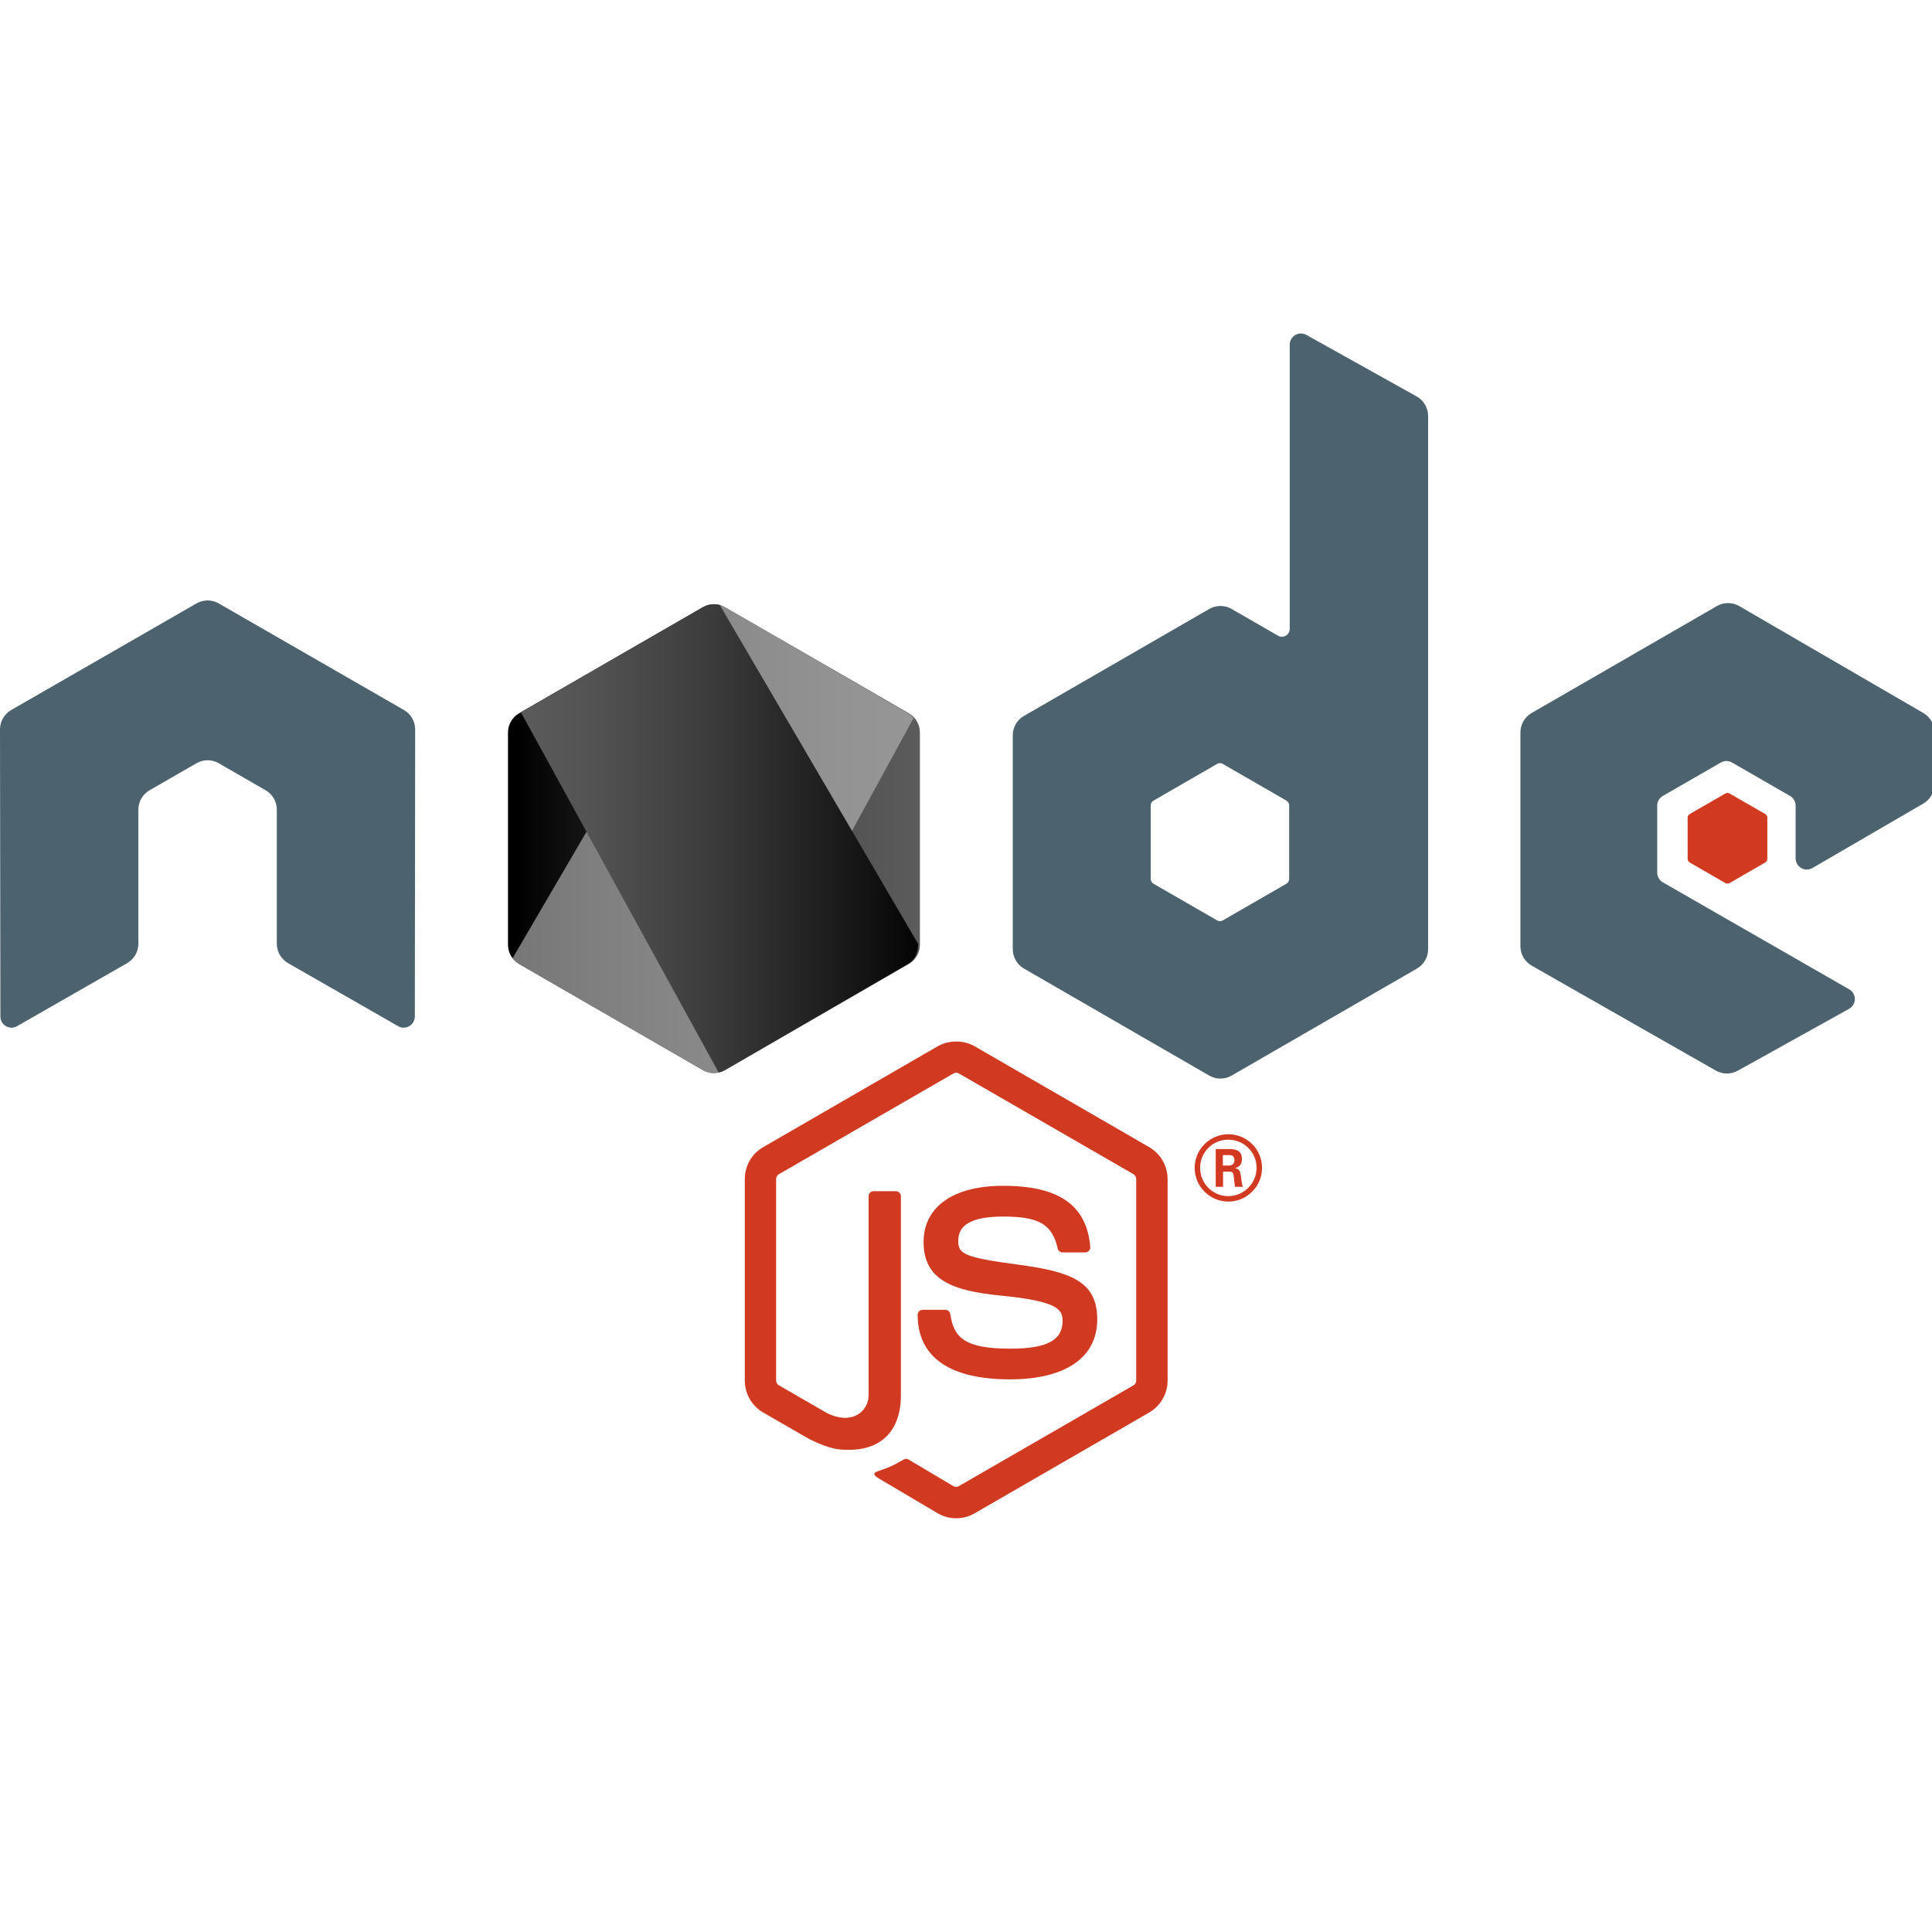 <?xml version="1.0" encoding="utf-8"?>
<!DOCTYPE svg PUBLIC "-//W3C//DTD SVG 1.1//EN" "http://www.w3.org/Graphics/SVG/1.1/DTD/svg11.dtd">
<svg version="1.1" id="nodeJS" xmlns="http://www.w3.org/2000/svg" xmlns:xlink="http://www.w3.org/1999/xlink" x="100%" y="100%"
	 width="100%" height="100%" viewBox="0 0 100 100" enable-background="new 0 0 100 100" xml:space="preserve">
<g>
	<g>
		<path fill="#D13920" d="M49.49,78.585c-0.331,0-0.66-0.086-0.948-0.254l-3.02-1.786c-0.451-0.253-0.229-0.341-0.082-0.394
			c0.603-0.209,0.723-0.257,1.365-0.621c0.067-0.037,0.156-0.023,0.225,0.018l2.319,1.376c0.084,0.048,0.203,0.048,0.279,0
			l9.043-5.219c0.084-0.048,0.139-0.146,0.139-0.245V61.024c0-0.102-0.055-0.196-0.141-0.249l-9.039-5.214
			c-0.083-0.05-0.194-0.05-0.278,0l-9.036,5.216c-0.088,0.051-0.144,0.149-0.144,0.247V71.46c0,0.1,0.056,0.194,0.143,0.243
			l2.477,1.431c1.344,0.672,2.167-0.12,2.167-0.914V61.916c0-0.145,0.118-0.261,0.263-0.261h1.146c0.143,0,0.262,0.116,0.262,0.261
			v10.303c0,1.794-0.977,2.822-2.677,2.822c-0.523,0-0.934,0-2.083-0.565L39.5,73.11c-0.586-0.339-0.949-0.972-0.949-1.65V61.024
			c0-0.678,0.363-1.311,0.949-1.646l9.042-5.226c0.573-0.324,1.333-0.324,1.9,0l9.043,5.226c0.585,0.338,0.949,0.969,0.949,1.646
			V71.46c0,0.679-0.364,1.309-0.949,1.65l-9.043,5.221C50.153,78.499,49.825,78.585,49.49,78.585z"/>
		<path fill="#D13920" d="M52.283,71.395c-3.958,0-4.786-1.815-4.786-3.338c0-0.146,0.117-0.262,0.261-0.262h1.169
			c0.13,0,0.239,0.095,0.26,0.221c0.176,1.191,0.703,1.791,3.096,1.791c1.905,0,2.716-0.431,2.716-1.44
			c0-0.583-0.229-1.016-3.189-1.306c-2.474-0.245-4.005-0.791-4.005-2.771c0-1.825,1.537-2.913,4.115-2.913
			c2.897,0,4.33,1.006,4.513,3.164c0.007,0.074-0.02,0.145-0.07,0.201c-0.049,0.051-0.118,0.082-0.19,0.082h-1.174
			c-0.122,0-0.229-0.087-0.253-0.203c-0.282-1.253-0.967-1.653-2.824-1.653c-2.081,0-2.322,0.724-2.322,1.268
			c0,0.657,0.286,0.85,3.094,1.221c2.779,0.368,4.099,0.888,4.099,2.841C56.791,70.267,55.147,71.395,52.283,71.395z"/>
	</g>
	<g>
		<path fill="#D13920" d="M65.322,60.452c0,0.958-0.785,1.741-1.743,1.741c-0.949,0-1.743-0.774-1.743-1.741
			c0-0.988,0.813-1.744,1.743-1.744C64.521,58.708,65.322,59.464,65.322,60.452z M62.118,60.446c0,0.812,0.654,1.467,1.457,1.467
			c0.811,0,1.466-0.669,1.466-1.467c0-0.812-0.663-1.457-1.466-1.457C62.781,58.989,62.118,59.625,62.118,60.446z M62.925,59.475
			h0.673c0.23,0,0.684,0,0.684,0.516c0,0.36-0.231,0.434-0.37,0.479c0.268,0.019,0.285,0.193,0.322,0.442
			c0.02,0.157,0.048,0.425,0.102,0.517h-0.414c-0.01-0.092-0.074-0.591-0.074-0.617c-0.027-0.111-0.064-0.167-0.203-0.167h-0.34
			v0.784h-0.379V59.475L62.925,59.475z M63.294,60.331h0.304c0.249,0,0.295-0.175,0.295-0.275c0-0.269-0.185-0.269-0.285-0.269
			h-0.313V60.331L63.294,60.331z"/>
	</g>
	<path fill="#4C626E" d="M21.489,37.757c0-0.417-0.219-0.8-0.579-1.006l-9.587-5.517c-0.162-0.095-0.344-0.145-0.527-0.153
		c-0.017,0-0.085,0-0.099,0c-0.184,0.008-0.365,0.058-0.529,0.153L0.58,36.751C0.223,36.958,0,37.34,0,37.757l0.021,14.856
		c0,0.207,0.107,0.398,0.289,0.5c0.178,0.106,0.398,0.106,0.575,0l5.698-3.262c0.36-0.214,0.58-0.592,0.58-1.004v-6.941
		c0-0.414,0.219-0.796,0.578-1.002l2.426-1.397c0.181-0.104,0.378-0.156,0.581-0.156c0.197,0,0.4,0.051,0.576,0.156l2.425,1.397
		c0.359,0.206,0.579,0.588,0.579,1.002v6.941c0,0.412,0.222,0.792,0.581,1.004l5.696,3.262c0.179,0.106,0.402,0.106,0.579,0
		c0.177-0.102,0.288-0.293,0.288-0.5L21.489,37.757z"/>
	<path fill="#4C626E" d="M67.618,17.335c-0.181-0.1-0.398-0.097-0.576,0.006c-0.177,0.104-0.286,0.294-0.286,0.499v14.712
		c0,0.145-0.077,0.279-0.202,0.351s-0.279,0.072-0.406,0l-2.4-1.383c-0.358-0.207-0.8-0.206-1.157,0L53,37.056
		c-0.359,0.207-0.579,0.589-0.579,1.002V49.13c0,0.414,0.22,0.796,0.579,1.003l9.59,5.539c0.357,0.207,0.8,0.207,1.158,0
		l9.592-5.539c0.358-0.207,0.579-0.589,0.579-1.003V21.531c0-0.42-0.228-0.807-0.594-1.012L67.618,17.335z M66.727,45.493
		c0,0.104-0.054,0.198-0.145,0.25l-3.293,1.899c-0.088,0.05-0.198,0.05-0.288,0l-3.294-1.899c-0.089-0.052-0.145-0.146-0.145-0.25
		V41.69c0-0.103,0.056-0.199,0.145-0.251l3.293-1.9c0.091-0.052,0.201-0.052,0.289,0l3.294,1.9c0.09,0.053,0.144,0.149,0.144,0.251
		V45.493z"/>
	<g>
		<path fill="#4C626E" d="M99.553,41.591c0.356-0.207,0.575-0.588,0.575-1v-2.684c0-0.413-0.219-0.794-0.576-1.002l-9.528-5.533
			c-0.359-0.208-0.802-0.208-1.16-0.001l-9.588,5.535c-0.358,0.207-0.579,0.589-0.579,1.003v11.069c0,0.416,0.224,0.8,0.585,1.005
			l9.527,5.429c0.352,0.2,0.782,0.202,1.137,0.008l5.762-3.204c0.184-0.102,0.298-0.294,0.298-0.502
			c0.002-0.209-0.109-0.402-0.291-0.506l-9.646-5.538c-0.182-0.104-0.292-0.295-0.292-0.502v-3.469c0-0.207,0.11-0.398,0.29-0.501
			l3.003-1.731c0.179-0.103,0.398-0.103,0.578,0l3.004,1.731c0.179,0.103,0.289,0.294,0.289,0.501v2.729
			c0,0.208,0.11,0.398,0.291,0.502c0.179,0.104,0.4,0.104,0.579-0.001L99.553,41.591z"/>
		<path fill="#D13920" d="M89.302,41.073c0.068-0.041,0.152-0.041,0.222,0l1.841,1.061c0.069,0.039,0.111,0.113,0.111,0.192v2.126
			c0,0.079-0.042,0.153-0.111,0.192l-1.841,1.062c-0.069,0.039-0.153,0.039-0.222,0l-1.839-1.062
			c-0.069-0.039-0.111-0.113-0.111-0.192v-2.126c0-0.079,0.042-0.153,0.111-0.192L89.302,41.073z"/>
	</g>
	<g>
		
			<linearGradient id="XMLID_2_" gradientUnits="userSpaceOnUse" x1="1280.891" y1="1497.652" x2="1377.898" y2="1497.652" gradientTransform="matrix(0.22 0 0 0.22 -255.22 -285.745)">
			<stop  offset="0.005" style="stop-color:#000000"/>
			<stop  offset="0.194" style="stop-color:#171717"/>
			<stop  offset="0.542" style="stop-color:#3D3D3D"/>
			<stop  offset="0.824" style="stop-color:#545454"/>
			<stop  offset="1" style="stop-color:#5C5C5C"/>
		</linearGradient>
		<path id="XMLID_67_" fill="url(#XMLID_2_)" d="M36.379,31.429c0.355-0.206,0.793-0.206,1.148,0l9.513,5.489
			c0.356,0.205,0.574,0.584,0.574,0.995V48.9c0,0.41-0.218,0.79-0.574,0.995l-9.513,5.495c-0.355,0.205-0.793,0.205-1.149,0
			l-9.51-5.495c-0.355-0.205-0.574-0.583-0.574-0.995V37.913c0-0.411,0.219-0.79,0.575-0.995L36.379,31.429z"/>
		<g>
			<g>
				<g>
					<defs>
						<path id="SVGID_1_" d="M37.53,31.429c-0.355-0.206-0.793-0.206-1.148,0l-9.512,5.489c-0.356,0.205-0.575,0.584-0.575,0.995
							V48.9c0,0.41,0.219,0.79,0.575,0.995l9.512,5.495c0.355,0.205,0.793,0.205,1.149,0l9.51-5.495
							c0.356-0.205,0.574-0.583,0.574-0.995V37.913c0-0.411-0.218-0.79-0.574-0.995L37.53,31.429z"/>
					</defs>
					<clipPath id="SVGID_2_">
						<use xlink:href="#SVGID_1_"  overflow="visible"/>
					</clipPath>
					<g clip-path="url(#SVGID_2_)">
						<path fill="none" d="M36.368,31.429l-9.522,5.489c-0.355,0.205-0.596,0.584-0.596,0.995V48.9c0,0.267,0.1,0.519,0.268,0.72
							l10.704-18.311C36.936,31.239,36.628,31.278,36.368,31.429z"/>
						<path fill="none" d="M37.282,55.486c0.076-0.025,0.151-0.057,0.223-0.097l9.489-5.495c0.356-0.205,0.529-0.584,0.529-0.995
							V37.913c0-0.276-0.081-0.536-0.241-0.74L37.282,55.486z"/>
						<path opacity="0.66" fill="#B4B4B4" enable-background="new    " d="M46.992,36.918l-9.47-5.49
							c-0.095-0.055-0.196-0.094-0.3-0.119L26.518,49.62c0.09,0.108,0.199,0.202,0.323,0.274l9.527,5.494
							c0.284,0.163,0.613,0.194,0.915,0.098l10-18.313C47.205,37.073,47.109,36.985,46.992,36.918z"/>
					</g>
				</g>
			</g>
			<g>
				<g>
					<defs>
						<path id="SVGID_3_" d="M37.53,31.429c-0.355-0.206-0.793-0.206-1.148,0l-9.512,5.489c-0.356,0.205-0.575,0.584-0.575,0.995
							V48.9c0,0.41,0.219,0.79,0.575,0.995l9.512,5.495c0.355,0.205,0.793,0.205,1.149,0l9.51-5.495
							c0.356-0.205,0.574-0.583,0.574-0.995V37.913c0-0.411-0.218-0.79-0.574-0.995L37.53,31.429z"/>
					</defs>
					<clipPath id="SVGID_4_">
						<use xlink:href="#SVGID_3_"  overflow="visible"/>
					</clipPath>
					<g clip-path="url(#SVGID_4_)">
						<path fill="none" d="M26.955,36.855l-0.108,0.063c-0.355,0.205-0.596,0.584-0.596,0.995V48.9c0,0.41,0.235,0.79,0.59,0.995
							l9.527,5.495c0.257,0.147,0.55,0.187,0.828,0.121L26.955,36.855z"/>
						<path fill="none" d="M47.524,37.913c0-0.411-0.176-0.79-0.532-0.995l-9.47-5.49c-0.084-0.048-0.173-0.084-0.264-0.11
							l10.266,17.539V37.913z"/>
						
							<linearGradient id="SVGID_5_" gradientUnits="userSpaceOnUse" x1="1280.219" y1="1497.579" x2="1380.287" y2="1497.579" gradientTransform="matrix(0.22 0 0 0.22 -255.22 -285.745)">
							<stop  offset="0" style="stop-color:#5C5C5C"/>
							<stop  offset="0.176" style="stop-color:#545454"/>
							<stop  offset="0.458" style="stop-color:#3D3D3D"/>
							<stop  offset="0.806" style="stop-color:#171717"/>
							<stop  offset="0.995" style="stop-color:#000000"/>
						</linearGradient>
						<path fill="url(#SVGID_5_)" d="M37.505,55.39l9.489-5.495c0.356-0.205,0.529-0.584,0.529-0.995v-0.043L37.258,31.318
							c-0.296-0.083-0.619-0.047-0.89,0.11l-9.413,5.427l10.24,18.655C37.301,55.486,37.407,55.445,37.505,55.39z"/>
					</g>
				</g>
			</g>
		</g>
	</g>
</g>
</svg>
